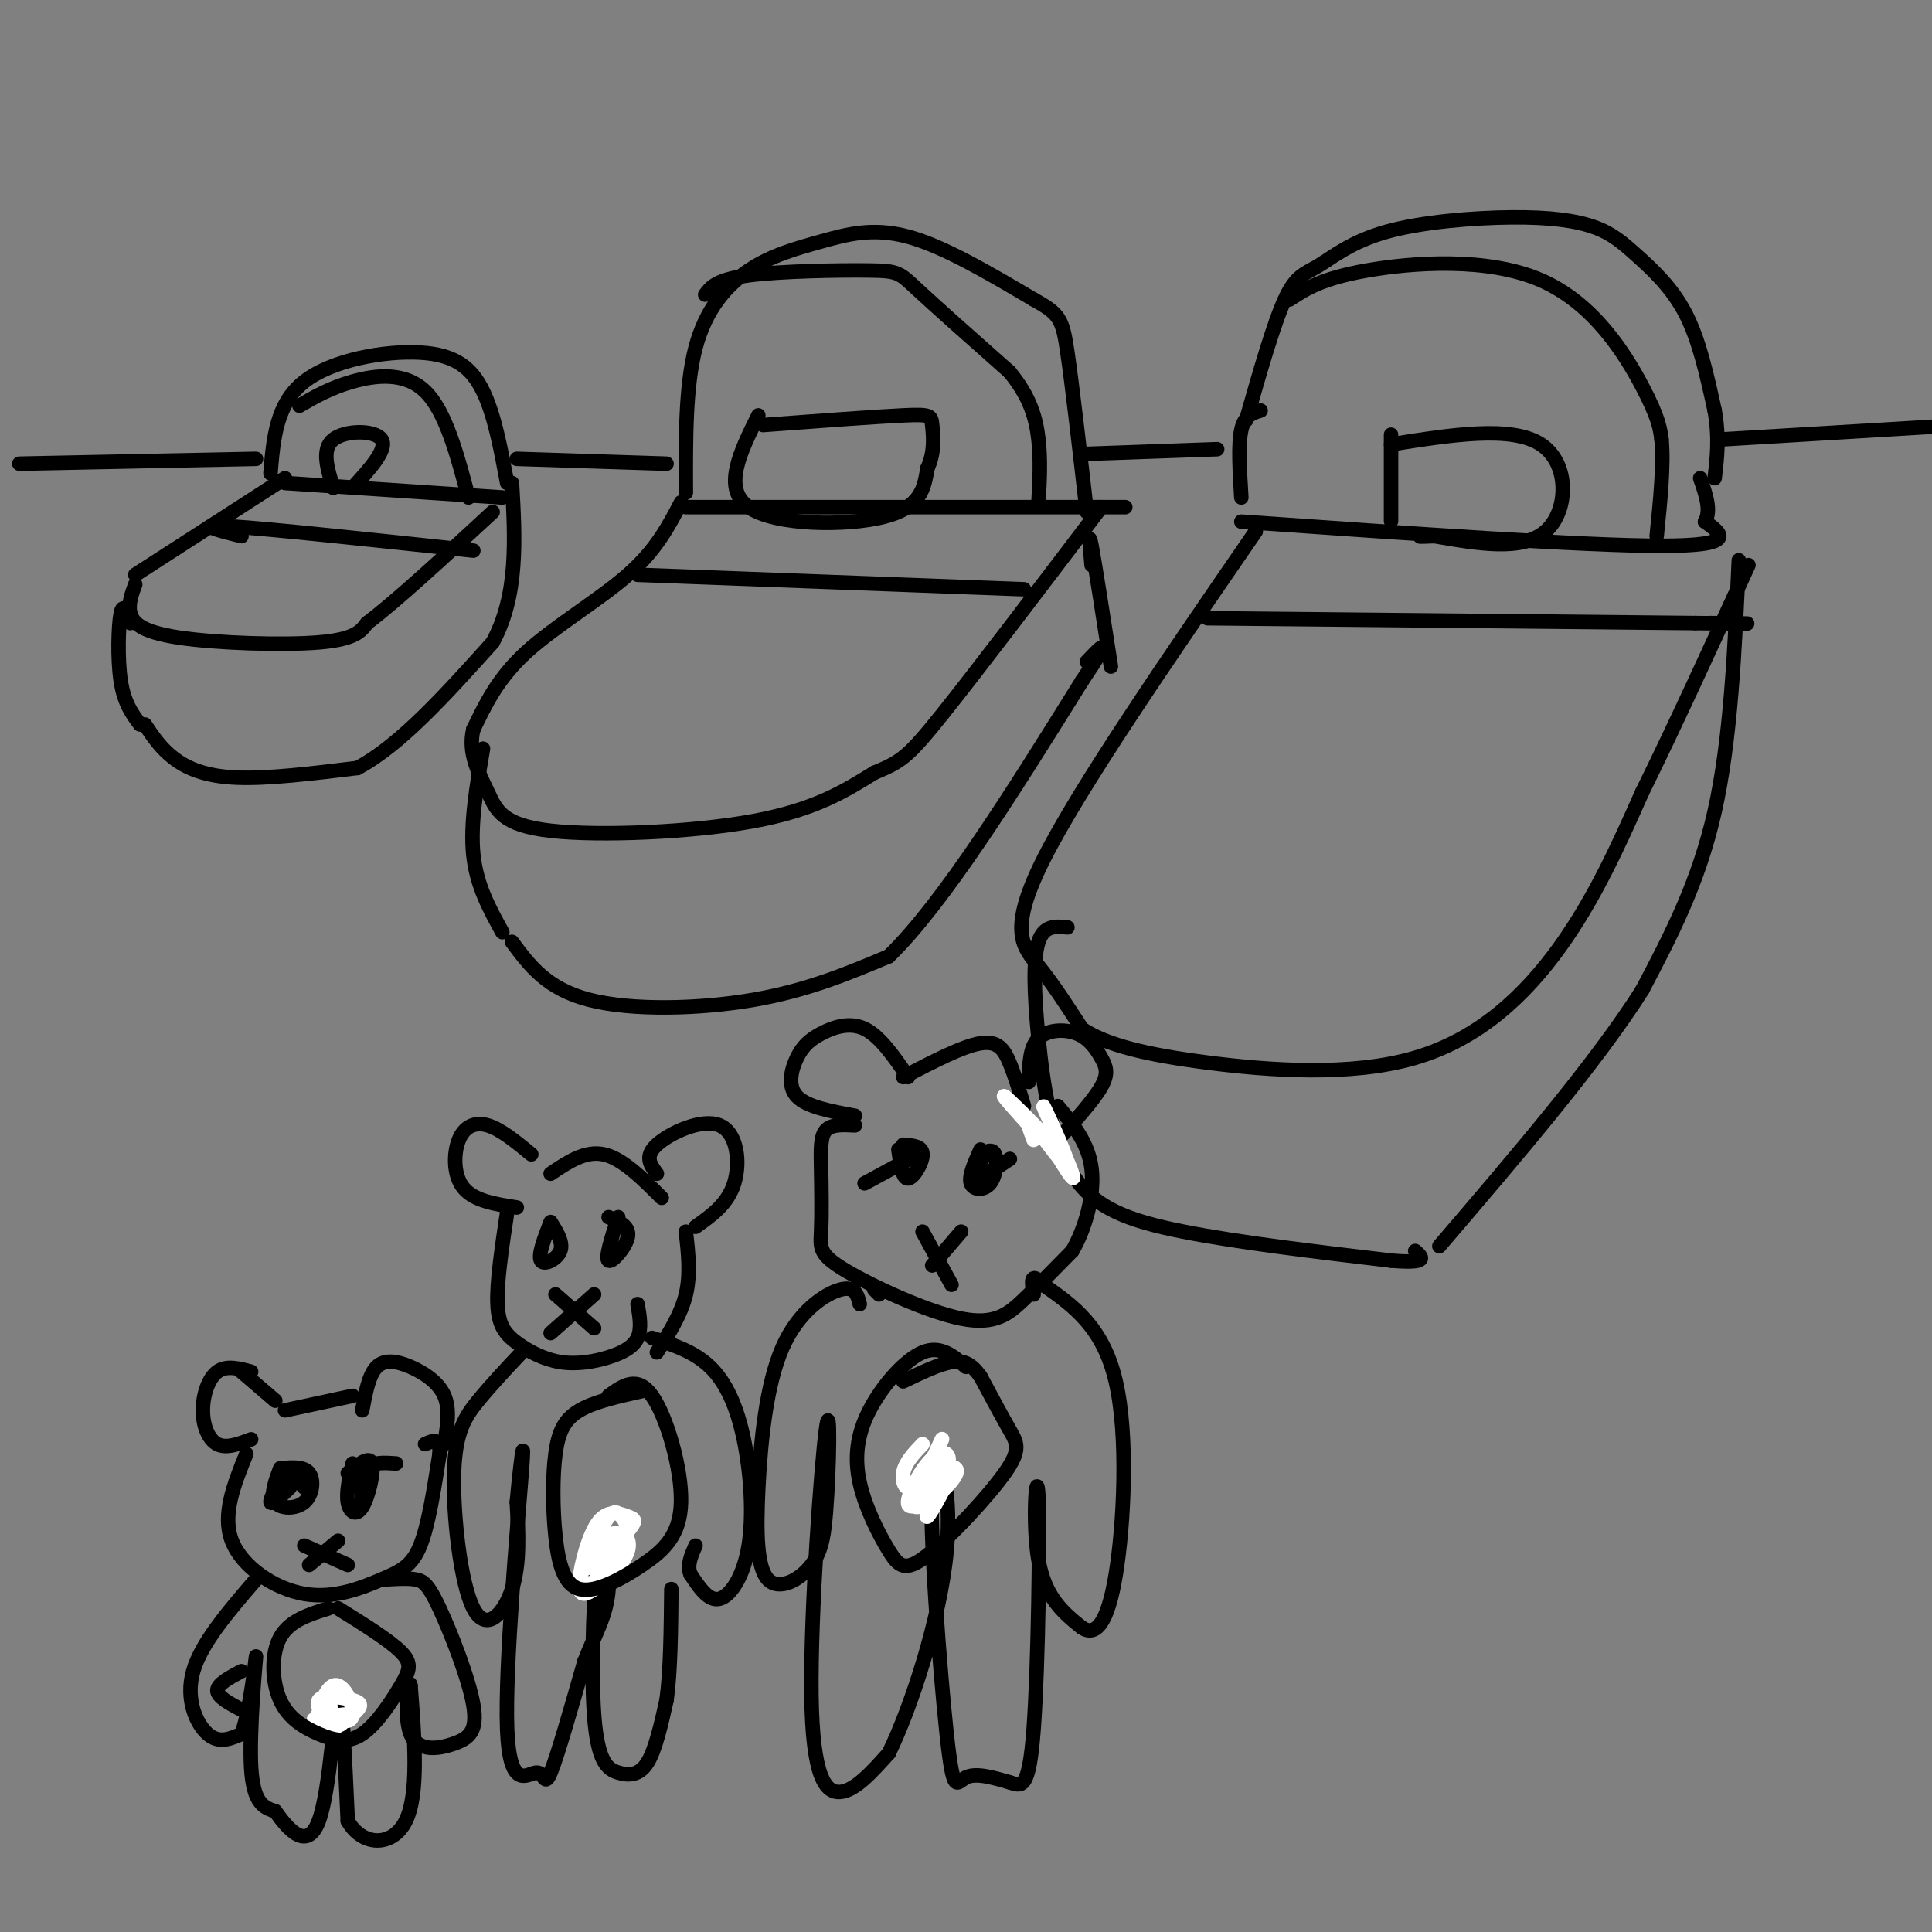 <svg viewBox='0 0 400 400' version='1.1' xmlns='http://www.w3.org/2000/svg' xmlns:xlink='http://www.w3.org/1999/xlink'><rect x="0" y="0" width="400" height="400" fill="#808080" stroke="none"/><g fill='none' stroke='rgb(0,0,0)' stroke-width='3' stroke-linecap='round' stroke-linejoin='round'><path d='M56,98c0.601,-7.226 1.202,-14.452 7,-19c5.798,-4.548 16.792,-6.417 24,-6c7.208,0.417 10.631,3.119 13,8c2.369,4.881 3.685,11.940 5,19'/><path d='M59,100c0.000,0.000 45.000,3.000 45,3'/><path d='M59,99c0.000,0.000 -31.000,20.000 -31,20'/><path d='M28,121c-0.750,2.024 -1.500,4.048 -1,6c0.500,1.952 2.250,3.833 10,5c7.750,1.167 21.500,1.619 29,1c7.500,-0.619 8.750,-2.310 10,-4'/><path d='M76,129c6.000,-4.500 16.000,-13.750 26,-23'/><path d='M27,129c-0.756,-2.200 -1.511,-4.400 -2,-2c-0.489,2.400 -0.711,9.400 0,14c0.711,4.600 2.356,6.800 4,9'/><path d='M30,150c1.644,2.467 3.289,4.933 6,7c2.711,2.067 6.489,3.733 13,4c6.511,0.267 15.756,-0.867 25,-2'/><path d='M74,159c8.833,-4.667 18.417,-15.333 28,-26'/><path d='M102,133c5.333,-9.833 4.667,-21.417 4,-33'/><path d='M142,102c-0.048,-11.021 -0.096,-22.041 2,-30c2.096,-7.959 6.335,-12.855 11,-16c4.665,-3.145 9.756,-4.539 15,-6c5.244,-1.461 10.641,-2.989 18,-1c7.359,1.989 16.679,7.494 26,13'/><path d='M214,62c5.422,3.000 5.978,4.000 7,11c1.022,7.000 2.511,20.000 4,33'/><path d='M142,105c0.000,0.000 83.000,0.000 83,0'/><path d='M225,105c13.833,0.000 6.917,0.000 0,0'/><path d='M141,104c-2.556,4.911 -5.111,9.822 -11,15c-5.889,5.178 -15.111,10.622 -21,16c-5.889,5.378 -8.444,10.689 -11,16'/><path d='M98,151c-1.220,4.935 1.230,9.271 3,13c1.770,3.729 2.861,6.850 13,8c10.139,1.150 29.325,0.329 42,-2c12.675,-2.329 18.837,-6.164 25,-10'/><path d='M181,160c5.533,-2.311 6.867,-3.089 14,-12c7.133,-8.911 20.067,-25.956 33,-43'/><path d='M100,155c-1.333,7.833 -2.667,15.667 -2,22c0.667,6.333 3.333,11.167 6,16'/><path d='M106,195c3.600,4.867 7.200,9.733 16,12c8.800,2.267 22.800,1.933 34,0c11.200,-1.933 19.600,-5.467 28,-9'/><path d='M184,198c11.333,-11.000 25.667,-34.000 40,-57'/><path d='M224,141c6.833,-10.167 3.917,-7.083 1,-4'/><path d='M226,117c-0.333,-3.750 -0.667,-7.500 0,-4c0.667,3.500 2.333,14.250 4,25'/><path d='M258,87c2.835,-9.959 5.670,-19.919 8,-25c2.330,-5.081 4.155,-5.284 7,-7c2.845,-1.716 6.711,-4.945 14,-7c7.289,-2.055 18.003,-2.935 26,-3c7.997,-0.065 13.278,0.683 17,2c3.722,1.317 5.887,3.201 9,6c3.113,2.799 7.175,6.514 10,12c2.825,5.486 4.412,12.743 6,20'/><path d='M355,85c1.000,5.667 0.500,9.833 0,14'/><path d='M261,85c-1.667,0.500 -3.333,1.000 -4,4c-0.667,3.000 -0.333,8.500 0,14'/><path d='M257,108c35.500,2.500 71.000,5.000 87,5c16.000,0.000 12.500,-2.500 9,-5'/><path d='M353,108c1.333,-2.333 0.167,-5.667 -1,-9'/><path d='M260,110c-18.267,26.556 -36.533,53.111 -44,68c-7.467,14.889 -4.133,18.111 -1,22c3.133,3.889 6.067,8.444 9,13'/><path d='M224,213c5.099,3.392 13.346,5.373 26,7c12.654,1.627 29.715,2.900 43,-1c13.285,-3.900 22.796,-12.971 30,-23c7.204,-10.029 12.102,-21.014 17,-32'/><path d='M340,164c6.500,-13.167 14.250,-30.083 22,-47'/><path d='M221,192c-2.439,-0.234 -4.877,-0.469 -6,3c-1.123,3.469 -0.930,10.641 0,20c0.930,9.359 2.596,20.904 7,28c4.404,7.096 11.544,9.742 23,12c11.456,2.258 27.228,4.129 43,6'/><path d='M288,261c8.000,0.667 6.500,-0.667 5,-2'/><path d='M360,116c-0.833,18.583 -1.667,37.167 -5,52c-3.333,14.833 -9.167,25.917 -15,37'/><path d='M340,205c-9.500,15.000 -25.750,34.000 -42,53'/><path d='M4,96c0.000,0.000 49.000,-1.000 49,-1'/><path d='M107,95c0.000,0.000 31.000,1.000 31,1'/><path d='M224,94c0.000,0.000 28.000,-1.000 28,-1'/><path d='M356,91c0.000,0.000 50.000,-3.000 50,-3'/><path d='M146,61c1.161,-1.560 2.321,-3.119 9,-4c6.679,-0.881 18.875,-1.083 25,-1c6.125,0.083 6.179,0.452 10,4c3.821,3.548 11.411,10.274 19,17'/><path d='M209,77c4.289,5.178 5.511,9.622 6,14c0.489,4.378 0.244,8.689 0,13'/><path d='M267,62c3.292,-2.173 6.583,-4.345 16,-6c9.417,-1.655 24.958,-2.792 36,2c11.042,4.792 17.583,15.512 21,22c3.417,6.488 3.708,8.744 4,11'/><path d='M344,91c0.500,5.167 -0.250,12.583 -1,20'/><path d='M62,84c3.178,-1.844 6.356,-3.689 11,-5c4.644,-1.311 10.756,-2.089 15,2c4.244,4.089 6.622,13.044 9,22'/><path d='M157,86c-3.756,7.578 -7.511,15.156 -2,19c5.511,3.844 20.289,3.956 28,2c7.711,-1.956 8.356,-5.978 9,-10'/><path d='M192,97c1.631,-3.440 1.208,-7.042 1,-9c-0.208,-1.958 -0.202,-2.274 -6,-2c-5.798,0.274 -17.399,1.137 -29,2'/><path d='M288,90c0.000,7.333 0.000,14.667 0,17c0.000,2.333 0.000,-0.333 0,-3'/><path d='M288,92c12.467,-1.978 24.933,-3.956 31,0c6.067,3.956 5.733,13.844 1,18c-4.733,4.156 -13.867,2.578 -23,1'/><path d='M297,111c-4.167,0.167 -3.083,0.083 -2,0'/><path d='M69,101c-1.244,-4.000 -2.489,-8.000 0,-10c2.489,-2.000 8.711,-2.000 10,0c1.289,2.000 -2.356,6.000 -6,10'/><path d='M50,111c-5.000,-1.250 -10.000,-2.500 -2,-2c8.000,0.500 29.000,2.750 50,5'/><path d='M132,119c0.000,0.000 80.000,3.000 80,3'/><path d='M250,128c0.000,0.000 101.000,1.000 101,1'/><path d='M351,129c17.333,0.167 10.167,0.083 3,0'/><path d='M52,284c-2.571,-0.690 -5.143,-1.381 -7,0c-1.857,1.381 -3.000,4.833 -3,8c0.000,3.167 1.143,6.048 3,7c1.857,0.952 4.429,-0.024 7,-1'/><path d='M50,284c0.000,0.000 7.000,6.000 7,6'/><path d='M59,292c0.000,0.000 14.000,-3.000 14,-3'/><path d='M75,292c0.685,-3.685 1.369,-7.369 3,-9c1.631,-1.631 4.208,-1.208 7,0c2.792,1.208 5.798,3.202 7,6c1.202,2.798 0.601,6.399 0,10'/><path d='M51,301c-2.539,6.297 -5.078,12.593 -3,18c2.078,5.407 8.774,9.923 15,11c6.226,1.077 11.984,-1.287 16,-3c4.016,-1.713 6.290,-2.775 8,-7c1.710,-4.225 2.855,-11.612 4,-19'/><path d='M91,301c0.167,-3.500 -1.417,-2.750 -3,-2'/><path d='M105,251c-1.094,7.248 -2.187,14.497 -2,19c0.187,4.503 1.655,6.262 4,8c2.345,1.738 5.567,3.456 9,4c3.433,0.544 7.078,-0.084 10,-1c2.922,-0.916 5.121,-2.119 6,-4c0.879,-1.881 0.440,-4.441 0,-7'/><path d='M107,250c-4.411,-0.685 -8.821,-1.369 -11,-4c-2.179,-2.631 -2.125,-7.208 -1,-10c1.125,-2.792 3.321,-3.798 6,-3c2.679,0.798 5.839,3.399 9,6'/><path d='M114,243c3.583,-2.417 7.167,-4.833 11,-4c3.833,0.833 7.917,4.917 12,9'/><path d='M136,243c-1.333,-1.780 -2.667,-3.560 0,-6c2.667,-2.440 9.333,-5.542 13,-4c3.667,1.542 4.333,7.726 3,12c-1.333,4.274 -4.667,6.637 -8,9'/><path d='M142,255c0.500,4.417 1.000,8.833 0,13c-1.000,4.167 -3.500,8.083 -6,12'/><path d='M177,231c-4.978,-0.912 -9.955,-1.825 -12,-4c-2.045,-2.175 -1.156,-5.614 0,-8c1.156,-2.386 2.581,-3.719 5,-5c2.419,-1.281 5.834,-2.509 9,-1c3.166,1.509 6.083,5.754 9,10'/><path d='M187,223c6.156,-3.200 12.311,-6.400 16,-7c3.689,-0.600 4.911,1.400 6,4c1.089,2.600 2.044,5.800 3,9'/><path d='M213,224c0.077,-3.569 0.153,-7.139 2,-9c1.847,-1.861 5.464,-2.014 8,-1c2.536,1.014 3.990,3.196 5,5c1.010,1.804 1.574,3.230 0,6c-1.574,2.770 -5.287,6.885 -9,11'/><path d='M177,233c-2.417,-0.131 -4.835,-0.262 -6,1c-1.165,1.262 -1.078,3.917 -1,8c0.078,4.083 0.148,9.594 0,13c-0.148,3.406 -0.514,4.707 5,8c5.514,3.293 16.908,8.579 24,10c7.092,1.421 9.884,-1.023 13,-4c3.116,-2.977 6.558,-6.489 10,-10'/><path d='M222,259c2.756,-4.756 4.644,-11.644 4,-17c-0.644,-5.356 -3.822,-9.178 -7,-13'/><path d='M58,304c-1.036,2.786 -2.071,5.571 -1,7c1.071,1.429 4.250,1.500 6,0c1.750,-1.500 2.071,-4.571 1,-6c-1.071,-1.429 -3.536,-1.214 -6,-1'/><path d='M73,303c-0.673,2.988 -1.345,5.976 -1,8c0.345,2.024 1.708,3.083 3,1c1.292,-2.083 2.512,-7.310 2,-9c-0.512,-1.690 -2.756,0.155 -5,2'/><path d='M63,320c0.000,0.000 9.000,4.000 9,4'/><path d='M70,319c0.000,0.000 -6.000,5.000 -6,5'/><path d='M114,253c-1.333,3.467 -2.667,6.933 -2,8c0.667,1.067 3.333,-0.267 4,-2c0.667,-1.733 -0.667,-3.867 -2,-6'/><path d='M128,252c-1.378,4.267 -2.756,8.533 -2,9c0.756,0.467 3.644,-2.867 4,-5c0.356,-2.133 -1.822,-3.067 -4,-4'/><path d='M115,268c0.000,0.000 8.000,7.000 8,7'/><path d='M123,268c0.000,0.000 -9.000,8.000 -9,8'/><path d='M186,238c0.422,3.044 0.844,6.089 2,6c1.156,-0.089 3.044,-3.311 3,-5c-0.044,-1.689 -2.022,-1.844 -4,-2'/><path d='M203,238c-1.250,2.780 -2.500,5.560 -2,7c0.500,1.440 2.750,1.542 4,0c1.250,-1.542 1.500,-4.726 1,-6c-0.500,-1.274 -1.750,-0.637 -3,0'/><path d='M191,255c0.000,0.000 6.000,11.000 6,11'/><path d='M199,255c0.000,0.000 -6.000,7.000 -6,7'/><path d='M181,267c0.000,0.000 1.000,1.000 1,1'/><path d='M53,327c-5.667,6.578 -11.333,13.156 -13,19c-1.667,5.844 0.667,10.956 3,13c2.333,2.044 4.667,1.022 7,0'/><path d='M50,359c1.881,-4.881 3.083,-17.083 3,-16c-0.083,1.083 -1.452,15.452 -1,23c0.452,7.548 2.726,8.274 5,9'/><path d='M57,375c2.595,3.702 6.583,8.458 9,2c2.417,-6.458 3.262,-24.131 4,-26c0.738,-1.869 1.369,12.065 2,26'/><path d='M72,377c2.933,5.289 9.267,5.511 12,0c2.733,-5.511 1.867,-16.756 1,-28'/><path d='M85,349c-0.300,-2.238 -1.551,6.167 0,10c1.551,3.833 5.905,3.093 9,2c3.095,-1.093 4.933,-2.540 4,-8c-0.933,-5.460 -4.636,-14.931 -7,-20c-2.364,-5.069 -3.390,-5.734 -5,-6c-1.610,-0.266 -3.805,-0.133 -6,0'/><path d='M80,327c-1.000,0.000 -0.500,0.000 0,0'/><path d='M108,280c-3.179,3.380 -6.357,6.759 -9,10c-2.643,3.241 -4.750,6.343 -5,15c-0.250,8.657 1.356,22.869 4,28c2.644,5.131 6.327,1.180 8,-4c1.673,-5.180 1.337,-11.590 1,-18'/><path d='M107,311c0.654,-7.233 1.788,-16.317 1,-6c-0.788,10.317 -3.500,40.033 -3,53c0.500,12.967 4.212,9.183 6,9c1.788,-0.183 1.654,3.233 3,0c1.346,-3.233 4.173,-13.117 7,-23'/><path d='M121,344c2.305,-5.969 4.566,-9.391 5,-15c0.434,-5.609 -0.961,-13.406 -2,-8c-1.039,5.406 -1.722,24.016 -1,34c0.722,9.984 2.848,11.342 5,12c2.152,0.658 4.329,0.617 6,-2c1.671,-2.617 2.835,-7.808 4,-13'/><path d='M138,352c0.833,-6.000 0.917,-14.500 1,-23'/><path d='M135,277c4.348,1.408 8.695,2.817 12,6c3.305,3.183 5.566,8.142 7,15c1.434,6.858 2.040,15.616 1,22c-1.040,6.384 -3.726,10.396 -6,11c-2.274,0.604 -4.137,-2.198 -6,-5'/><path d='M143,326c-0.833,-1.833 0.083,-3.917 1,-6'/><path d='M178,270c-0.482,-1.903 -0.963,-3.806 -4,-3c-3.037,0.806 -8.629,4.321 -12,12c-3.371,7.679 -4.522,19.522 -5,29c-0.478,9.478 -0.282,16.590 2,19c2.282,2.410 6.652,0.117 9,-3c2.348,-3.117 2.674,-7.059 3,-11'/><path d='M171,313c0.710,-8.541 0.984,-24.392 0,-17c-0.984,7.392 -3.226,38.029 -3,55c0.226,16.971 2.922,20.278 6,20c3.078,-0.278 6.539,-4.139 10,-8'/><path d='M184,363c4.486,-9.094 10.702,-27.829 12,-42c1.298,-14.171 -2.322,-23.778 -3,-14c-0.678,9.778 1.587,38.940 3,52c1.413,13.060 1.975,10.017 4,9c2.025,-1.017 5.512,-0.009 9,1'/><path d='M209,369c2.435,0.735 4.024,2.073 5,-11c0.976,-13.073 1.340,-40.558 1,-48c-0.340,-7.442 -1.383,5.159 0,13c1.383,7.841 5.191,10.920 9,14'/><path d='M224,337c2.798,1.821 5.292,-0.625 7,-11c1.708,-10.375 2.631,-28.679 0,-40c-2.631,-11.321 -8.815,-15.661 -15,-20'/><path d='M216,266c-2.833,-3.000 -2.417,-0.500 -2,2'/><path d='M200,283c-2.659,-2.275 -5.318,-4.549 -9,-3c-3.682,1.549 -8.386,6.922 -11,12c-2.614,5.078 -3.138,9.862 -2,15c1.138,5.138 3.938,10.631 6,14c2.062,3.369 3.388,4.614 8,1c4.612,-3.614 12.511,-12.088 16,-17c3.489,-4.912 2.568,-6.260 1,-9c-1.568,-2.740 -3.784,-6.870 -6,-11'/><path d='M203,285c-1.822,-2.556 -3.378,-3.444 -6,-3c-2.622,0.444 -6.311,2.222 -10,4'/></g>
<g fill='none' stroke='rgb(255,255,255)' stroke-width='3' stroke-linecap='round' stroke-linejoin='round'><path d='M191,299c-1.824,1.918 -3.648,3.836 -4,6c-0.352,2.164 0.768,4.575 3,2c2.232,-2.575 5.574,-10.134 5,-9c-0.574,1.134 -5.065,10.961 -5,13c0.065,2.039 4.688,-3.711 6,-7c1.312,-3.289 -0.685,-4.116 -3,-2c-2.315,2.116 -4.947,7.176 -5,9c-0.053,1.824 2.474,0.412 5,-1'/><path d='M193,310c2.024,-1.964 4.583,-6.375 4,-5c-0.583,1.375 -4.310,8.536 -5,9c-0.690,0.464 1.655,-5.768 4,-12'/><path d='M196,302c-0.303,-1.710 -3.059,0.014 -5,3c-1.941,2.986 -3.067,7.233 -1,7c2.067,-0.233 7.326,-4.947 8,-7c0.674,-2.053 -3.236,-1.444 -5,0c-1.764,1.444 -1.382,3.722 -1,6'/><path d='M130,316c-1.149,-2.026 -2.298,-4.053 -4,-2c-1.702,2.053 -3.957,8.185 -3,9c0.957,0.815 5.125,-3.688 7,-6c1.875,-2.312 1.455,-2.434 0,-3c-1.455,-0.566 -3.947,-1.576 -6,1c-2.053,2.576 -3.668,8.738 -4,12c-0.332,3.262 0.618,3.626 3,2c2.382,-1.626 6.195,-5.240 7,-8c0.805,-2.760 -1.399,-4.666 -4,-3c-2.601,1.666 -5.600,6.905 -6,9c-0.400,2.095 1.800,1.048 4,0'/><path d='M124,327c2.000,-1.511 5.000,-5.289 5,-6c-0.000,-0.711 -3.000,1.644 -6,4'/><path d='M69,349c-0.536,2.276 -1.072,4.551 0,6c1.072,1.449 3.751,2.070 4,0c0.249,-2.070 -1.934,-6.833 -4,-6c-2.066,0.833 -4.015,7.262 -3,9c1.015,1.738 4.996,-1.217 7,-3c2.004,-1.783 2.032,-2.396 0,-3c-2.032,-0.604 -6.124,-1.201 -7,0c-0.876,1.201 1.464,4.200 3,5c1.536,0.800 2.268,-0.600 3,-2'/><path d='M72,355c-0.667,-0.167 -3.833,0.417 -7,1'/><path d='M214,236c-1.000,-2.660 -2.000,-5.321 0,-3c2.000,2.321 7.000,9.622 7,8c0.000,-1.622 -5.000,-12.167 -5,-12c0.000,0.167 5.000,11.048 6,14c1.000,2.952 -2.000,-2.024 -5,-7'/><path d='M217,236c-3.044,-3.400 -8.156,-8.400 -9,-9c-0.844,-0.600 2.578,3.200 6,7'/></g>
<g fill='none' stroke='rgb(0,0,0)' stroke-width='3' stroke-linecap='round' stroke-linejoin='round'><path d='M133,288c-4.946,1.091 -9.892,2.182 -13,4c-3.108,1.818 -4.379,4.362 -5,9c-0.621,4.638 -0.592,11.368 0,17c0.592,5.632 1.747,10.164 5,11c3.253,0.836 8.604,-2.023 13,-5c4.396,-2.977 7.837,-6.071 8,-13c0.163,-6.929 -2.954,-17.694 -6,-22c-3.046,-4.306 -6.023,-2.153 -9,0'/><path d='M68,333c-4.041,1.257 -8.082,2.515 -10,6c-1.918,3.485 -1.713,9.199 0,13c1.713,3.801 4.934,5.690 8,7c3.066,1.310 5.976,2.042 9,0c3.024,-2.042 6.160,-6.857 8,-10c1.840,-3.143 2.383,-4.612 0,-7c-2.383,-2.388 -7.691,-5.694 -13,-9'/><path d='M50,346c-2.500,1.333 -5.000,2.667 -5,4c0.000,1.333 2.500,2.667 5,4'/><path d='M63,308c-1.267,-1.467 -2.533,-2.933 -4,-2c-1.467,0.933 -3.133,4.267 -3,5c0.133,0.733 2.067,-1.133 4,-3'/><path d='M82,303c-2.417,-0.167 -4.833,-0.333 -6,1c-1.167,1.333 -1.083,4.167 -1,7'/><path d='M179,245c4.917,-2.667 9.833,-5.333 11,-6c1.167,-0.667 -1.417,0.667 -4,2'/><path d='M204,239c-1.756,2.644 -3.511,5.289 -2,5c1.511,-0.289 6.289,-3.511 7,-4c0.711,-0.489 -2.644,1.756 -6,4'/></g>
</svg>